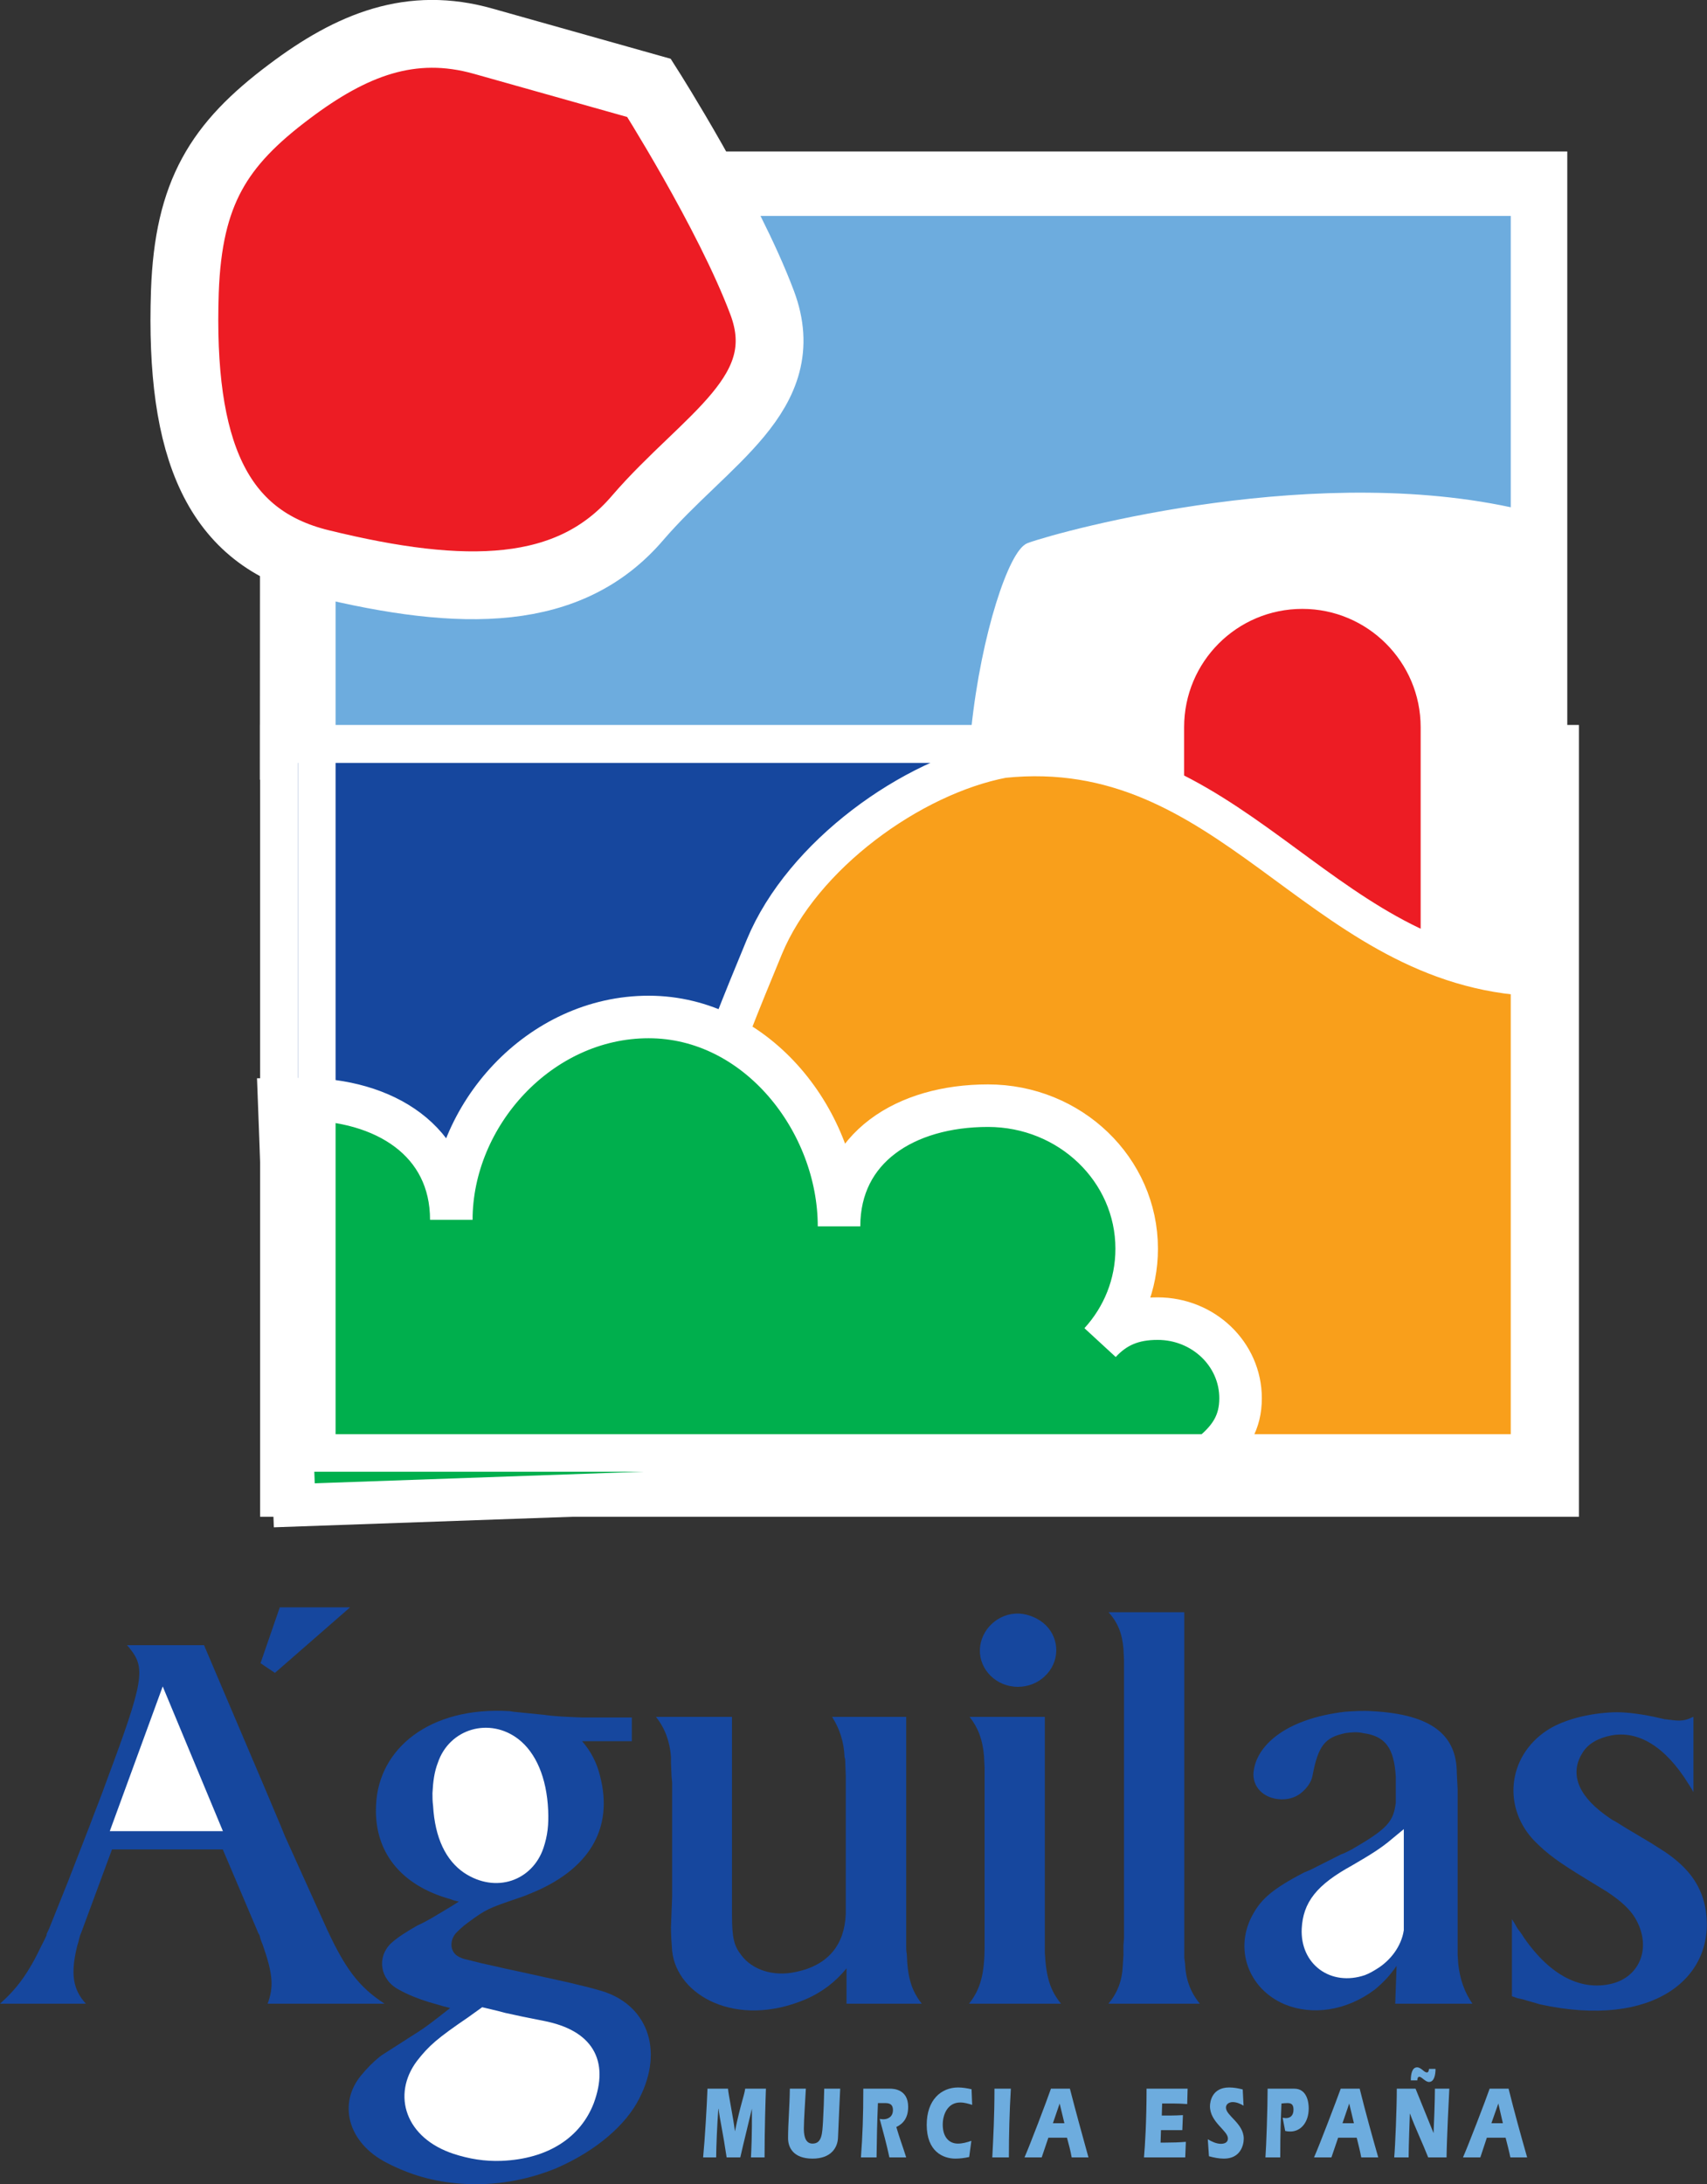<?xml version="1.0" encoding="UTF-8"?>
<svg xmlns="http://www.w3.org/2000/svg" xmlns:xlink="http://www.w3.org/1999/xlink" width="33.76pt" height="43.19pt" viewBox="0 0 33.76 43.19" version="1.1">
<rect x="0" y="0" width="33.76" height="43.19" fill="#333333" stroke="none"/>
<defs>
<clipPath id="clip1">
  <path d="M 6 33 L 13 33 L 13 43.191 L 6 43.191 Z M 6 33 "/>
</clipPath>
<clipPath id="clip2">
  <path d="M 6 38 L 14 38 L 14 43.191 L 6 43.191 Z M 6 38 "/>
</clipPath>
<clipPath id="clip3">
  <path d="M 29 33 L 33.762 33 L 33.762 40 L 29 40 Z M 29 33 "/>
</clipPath>
<clipPath id="clip4">
  <path d="M 1 0 L 33.762 0 L 33.762 20 L 1 20 Z M 1 0 "/>
</clipPath>
<clipPath id="clip5">
  <path d="M 9 10 L 33.762 10 L 33.762 34 L 9 34 Z M 9 10 "/>
</clipPath>
</defs>
<g id="surface1">
<path style=" stroke:none;fill-rule:evenodd;fill:rgb(8.6%,27.8%,62%);fill-opacity:1;" d="M 0 39.621 L 1.699 39.621 C 1.441 39.34 1.391 39.031 1.527 38.477 C 1.551 38.414 1.562 38.34 1.586 38.266 L 1.625 38.168 L 1.637 38.133 L 2.215 36.57 L 4.406 36.57 L 5.07 38.133 L 5.105 38.219 L 5.133 38.266 C 5.145 38.328 5.168 38.391 5.195 38.453 C 5.402 39.043 5.414 39.289 5.293 39.621 L 7.605 39.621 C 7.102 39.289 6.82 38.945 6.398 37.996 L 5.637 36.312 L 5.551 36.102 L 5.23 35.34 L 4.035 32.531 L 2.512 32.531 C 2.535 32.559 2.559 32.582 2.574 32.605 C 2.879 32.988 2.844 33.246 2.117 35.191 C 2.008 35.5 1.883 35.805 1.773 36.102 L 1.344 37.207 L 0.973 38.133 L 0.922 38.242 L 0.922 38.266 C 0.887 38.34 0.859 38.402 0.824 38.465 C 0.555 39.031 0.332 39.324 0 39.621 "/>
<path style="fill-rule:evenodd;fill:rgb(100%,100%,100%);fill-opacity:1;stroke-width:2.848;stroke-linecap:butt;stroke-linejoin:miter;stroke:rgb(100%,100%,100%);stroke-opacity:1;stroke-miterlimit:3.864;" d="M 23.75 71.236 L 32.266 94.517 L 41.953 71.236 Z M 23.75 71.236 " transform="matrix(0.1,0,0,-0.1,0,43.19)"/>
<g clip-path="url(#clip1)" clip-rule="nonzero">
<path style=" stroke:none;fill-rule:evenodd;fill:rgb(8.6%,27.8%,62%);fill-opacity:1;" d="M 8.902 39.707 C 8.559 39.977 8.41 40.09 8.273 40.176 L 7.547 40.641 L 7.512 40.668 C 7.375 40.777 7.254 40.902 7.145 41.035 C 6.688 41.578 6.859 42.367 7.66 42.773 C 8.113 43.004 8.57 43.141 9.125 43.18 C 9.762 43.227 10.414 43.117 11.008 42.871 C 11.805 42.523 12.387 42.008 12.645 41.492 C 13.148 40.508 12.777 39.621 11.879 39.363 C 11.672 39.301 11.461 39.254 11.254 39.203 L 10.426 39.02 L 9.973 38.922 L 9.75 38.871 L 9.52 38.82 L 9.223 38.746 C 9.16 38.734 9.098 38.711 9.039 38.672 C 8.902 38.574 8.891 38.379 9.012 38.23 C 9.074 38.168 9.148 38.094 9.246 38.023 C 9.617 37.75 9.652 37.738 10.219 37.543 C 10.293 37.516 10.379 37.492 10.453 37.457 C 11.648 36.988 12.141 36.164 11.867 35.117 C 11.805 34.859 11.684 34.625 11.512 34.43 L 12.496 34.43 L 12.496 33.961 L 11.512 33.961 C 11.191 33.949 10.957 33.938 10.773 33.91 L 10.156 33.848 L 10.086 33.836 C 8.484 33.738 7.488 34.586 7.438 35.684 C 7.387 36.605 7.918 37.281 8.914 37.555 C 8.965 37.578 9.023 37.59 9.074 37.602 L 8.938 37.688 L 8.855 37.738 C 8.605 37.887 8.434 37.996 8.262 38.07 C 8.043 38.195 7.867 38.305 7.734 38.426 C 7.449 38.699 7.512 39.141 7.883 39.34 C 8.078 39.449 8.273 39.523 8.473 39.586 C 8.707 39.656 8.816 39.684 8.902 39.707 "/>
</g>
<path style=" stroke:none;fill-rule:evenodd;fill:rgb(100%,100%,100%);fill-opacity:1;" d="M 9.566 39.844 L 9.812 39.902 L 9.961 39.941 L 10.305 40.016 L 10.734 40.102 C 11.598 40.273 11.895 40.766 11.609 41.539 C 11.375 42.145 10.797 42.551 9.91 42.586 C 9.605 42.598 9.309 42.551 9.012 42.453 C 8.152 42.168 7.918 41.43 8.359 40.84 C 8.582 40.555 8.73 40.422 9.344 40.004 L 9.566 39.844 "/>
<g clip-path="url(#clip2)" clip-rule="nonzero">
<path style="fill:none;stroke-width:2.848;stroke-linecap:butt;stroke-linejoin:miter;stroke:rgb(100%,100%,100%);stroke-opacity:1;stroke-miterlimit:3.864;" d="M 95.664 33.462 L 98.125 32.877 L 99.609 32.486 L 103.047 31.744 L 107.344 30.884 C 115.977 29.166 118.945 24.244 116.094 16.509 C 113.75 10.455 107.969 6.392 99.102 6.041 C 96.055 5.923 93.086 6.392 90.117 7.369 C 81.523 10.22 79.18 17.603 83.594 23.502 C 85.82 26.353 87.305 27.681 93.438 31.861 Z M 95.664 33.462 " transform="matrix(0.1,0,0,-0.1,0,43.19)"/>
</g>
<path style=" stroke:none;fill-rule:evenodd;fill:rgb(100%,100%,100%);fill-opacity:1;" d="M 8.695 35.461 C 8.707 35.238 8.73 35.066 8.793 34.906 C 8.988 34.316 9.676 34.121 10.168 34.504 C 10.465 34.734 10.672 35.18 10.699 35.805 C 10.711 36.078 10.688 36.273 10.613 36.496 C 10.426 37.051 9.812 37.281 9.258 36.914 C 8.949 36.703 8.742 36.312 8.707 35.695 C 8.695 35.609 8.695 35.535 8.695 35.461 "/>
<path style="fill:none;stroke-width:2.848;stroke-linecap:butt;stroke-linejoin:miter;stroke:rgb(100%,100%,100%);stroke-opacity:1;stroke-miterlimit:3.864;" d="M 86.953 77.291 C 87.07 79.517 87.305 81.236 87.93 82.838 C 89.883 88.736 96.758 90.689 101.68 86.861 C 104.648 84.556 106.719 80.103 106.992 73.853 C 107.109 71.119 106.875 69.166 106.133 66.939 C 104.258 61.392 98.125 59.087 92.578 62.759 C 89.492 64.869 87.422 68.775 87.07 74.947 C 86.953 75.806 86.953 76.548 86.953 77.291 Z M 86.953 77.291 " transform="matrix(0.1,0,0,-0.1,0,43.19)"/>
<path style=" stroke:none;fill-rule:evenodd;fill:rgb(8.6%,27.8%,62%);fill-opacity:1;" d="M 12.973 33.949 C 13.148 34.168 13.246 34.43 13.27 34.734 L 13.27 34.848 L 13.281 35.117 L 13.293 35.254 L 13.293 37.504 L 13.27 38.109 C 13.27 38.266 13.281 38.426 13.293 38.574 C 13.383 39.461 14.562 40.113 15.93 39.535 C 16.273 39.387 16.531 39.18 16.742 38.922 L 16.742 39.621 L 18.23 39.621 C 18.031 39.363 17.949 39.117 17.934 38.637 C 17.922 38.586 17.922 38.527 17.922 38.465 L 17.922 33.949 L 16.457 33.949 C 16.605 34.184 16.691 34.441 16.703 34.746 L 16.715 34.785 L 16.727 35.117 L 16.727 37.848 C 16.703 38.453 16.383 38.859 15.742 38.992 C 15.289 39.094 14.871 38.945 14.66 38.66 C 14.516 38.477 14.477 38.316 14.477 37.863 L 14.477 33.949 L 12.973 33.949 "/>
<path style=" stroke:none;fill-rule:evenodd;fill:rgb(8.6%,27.8%,62%);fill-opacity:1;" d="M 19.164 39.621 L 20.984 39.621 C 20.777 39.363 20.691 39.117 20.664 38.613 C 20.664 38.562 20.664 38.516 20.664 38.465 L 20.664 33.949 L 19.176 33.949 C 19.348 34.168 19.434 34.402 19.461 34.723 L 19.473 34.957 L 19.473 38.465 C 19.473 39.043 19.387 39.34 19.164 39.621 "/>
<path style=" stroke:none;fill-rule:evenodd;fill:rgb(8.6%,27.8%,62%);fill-opacity:1;" d="M 19.379 32.617 C 19.367 33.012 19.699 33.355 20.133 33.355 C 20.328 33.355 20.523 33.281 20.66 33.148 C 20.957 32.875 20.969 32.422 20.684 32.137 C 20.547 32.004 20.352 31.918 20.156 31.906 C 19.738 31.891 19.395 32.223 19.379 32.617 "/>
<path style=" stroke:none;fill-rule:evenodd;fill:rgb(8.6%,27.8%,62%);fill-opacity:1;" d="M 21.922 31.879 C 22.105 32.078 22.195 32.301 22.219 32.605 L 22.23 32.828 L 22.23 38.328 L 22.219 38.465 L 22.219 38.66 L 22.207 38.848 C 22.195 39.164 22.105 39.398 21.922 39.621 L 23.73 39.621 C 23.547 39.398 23.449 39.141 23.438 38.832 L 23.422 38.711 L 23.422 31.879 L 21.922 31.879 "/>
<path style=" stroke:none;fill-rule:evenodd;fill:rgb(8.6%,27.8%,62%);fill-opacity:1;" d="M 28.828 35.633 L 28.828 35.375 L 28.812 35.066 C 28.812 34.328 28.344 33.898 27.129 33.836 C 26.957 33.824 26.77 33.836 26.598 33.848 C 25.453 33.984 24.887 34.488 24.801 34.98 C 24.738 35.277 24.938 35.535 25.27 35.574 C 25.453 35.598 25.613 35.547 25.723 35.461 C 25.848 35.363 25.934 35.238 25.957 35.117 C 26.07 34.516 26.203 34.355 26.609 34.27 C 26.723 34.254 26.844 34.242 26.957 34.27 C 27.398 34.328 27.57 34.562 27.605 35.129 L 27.605 35.523 C 27.605 35.574 27.605 35.609 27.605 35.645 C 27.559 36.027 27.434 36.164 26.734 36.57 C 26.66 36.605 26.598 36.645 26.523 36.668 L 25.91 36.977 L 25.797 37.023 C 25.156 37.355 24.949 37.555 24.789 37.836 C 24.395 38.516 24.68 39.324 25.406 39.633 C 25.945 39.855 26.621 39.77 27.191 39.34 C 27.359 39.203 27.496 39.055 27.621 38.871 L 27.594 39.621 L 29.121 39.621 C 28.961 39.387 28.875 39.141 28.84 38.832 L 28.828 38.648 L 28.828 35.633 "/>
<path style=" stroke:none;fill-rule:evenodd;fill:rgb(100%,100%,100%);fill-opacity:1;" d="M 27.621 36.473 L 27.621 38.156 C 27.582 38.402 27.41 38.66 27.141 38.82 C 27.078 38.859 27.016 38.895 26.945 38.922 C 26.363 39.117 25.859 38.746 25.887 38.145 C 25.91 37.688 26.133 37.383 26.809 37.012 C 27.191 36.789 27.387 36.668 27.621 36.473 "/>
<path style="fill:none;stroke-width:2.848;stroke-linecap:butt;stroke-linejoin:miter;stroke:rgb(100%,100%,100%);stroke-opacity:1;stroke-miterlimit:3.864;" d="M 276.211 67.173 L 276.211 50.337 C 275.82 47.877 274.102 45.298 271.406 43.697 C 270.781 43.306 270.156 42.955 269.453 42.681 C 263.633 40.728 258.594 44.439 258.867 50.455 C 259.102 55.025 261.328 58.072 268.086 61.783 C 271.914 64.009 273.867 65.22 276.211 67.173 Z M 276.211 67.173 " transform="matrix(0.1,0,0,-0.1,0,43.19)"/>
<g clip-path="url(#clip3)" clip-rule="nonzero">
<path style=" stroke:none;fill-rule:evenodd;fill:rgb(8.6%,27.8%,62%);fill-opacity:1;" d="M 29.902 39.473 L 30.012 39.512 L 30.121 39.535 C 30.23 39.57 30.344 39.598 30.453 39.633 C 32.707 40.125 33.926 39.105 33.738 37.789 C 33.664 37.309 33.418 36.949 32.926 36.617 L 32.656 36.445 L 32.473 36.336 L 32.164 36.152 L 31.945 36.016 C 31.867 35.98 31.809 35.93 31.734 35.879 C 31.168 35.461 31.055 35.031 31.305 34.648 C 31.414 34.477 31.609 34.367 31.867 34.316 C 32.387 34.219 32.926 34.516 33.395 35.277 L 33.457 35.375 L 33.492 35.438 L 33.492 33.949 L 33.457 33.961 L 33.434 33.973 C 33.32 34.023 33.223 34.035 33.039 34.008 C 33.004 34.008 32.965 33.996 32.926 33.996 L 32.719 33.949 L 32.582 33.922 C 32.25 33.863 32.031 33.848 31.82 33.863 C 31.305 33.898 30.871 34.035 30.59 34.219 C 29.801 34.746 29.715 35.77 30.367 36.422 C 30.602 36.656 30.812 36.816 31.379 37.16 L 31.781 37.406 C 32.078 37.602 32.238 37.762 32.336 37.922 C 32.68 38.5 32.434 39.094 31.867 39.227 C 31.289 39.363 30.676 39.094 30.133 38.305 C 30.098 38.242 30.047 38.18 30.012 38.133 L 29.949 38.023 L 29.902 37.949 L 29.902 39.473 "/>
</g>
<path style=" stroke:none;fill-rule:evenodd;fill:rgb(42.699%,67.499%,87.099%);fill-opacity:1;" d="M 14.164 42.66 C 14.164 42.484 14.184 41.977 14.207 41.699 L 14.211 41.699 C 14.238 41.918 14.297 42.16 14.371 42.66 L 14.641 42.66 C 14.715 42.332 14.797 42.012 14.871 41.695 C 14.875 42.199 14.859 42.539 14.852 42.66 L 15.121 42.66 C 15.121 42.098 15.141 41.5 15.148 41.301 L 14.738 41.301 C 14.715 41.457 14.648 41.598 14.535 42.145 C 14.5 41.859 14.406 41.418 14.398 41.301 L 13.992 41.301 C 13.98 41.641 13.941 42.297 13.906 42.66 L 14.164 42.66 "/>
<path style=" stroke:none;fill-rule:evenodd;fill:rgb(42.699%,67.499%,87.099%);fill-opacity:1;" d="M 15.621 41.301 C 15.617 41.66 15.586 41.977 15.586 42.281 C 15.586 42.469 15.695 42.684 16.07 42.684 C 16.434 42.684 16.57 42.469 16.574 42.258 C 16.586 41.945 16.613 41.383 16.617 41.301 L 16.301 41.301 C 16.297 41.516 16.289 41.734 16.277 41.949 C 16.262 42.184 16.258 42.387 16.07 42.387 C 15.949 42.387 15.898 42.277 15.898 42.094 C 15.898 41.926 15.926 41.527 15.938 41.301 L 15.621 41.301 "/>
<path style=" stroke:none;fill-rule:evenodd;fill:rgb(42.699%,67.499%,87.099%);fill-opacity:1;" d="M 17.492 41.586 C 17.559 41.586 17.66 41.586 17.66 41.723 C 17.66 41.863 17.555 41.906 17.469 41.906 C 17.445 41.906 17.422 41.902 17.398 41.898 C 17.465 42.148 17.535 42.398 17.59 42.66 L 17.922 42.66 C 17.859 42.457 17.785 42.262 17.727 42.059 C 17.867 41.992 17.961 41.875 17.961 41.66 C 17.961 41.312 17.672 41.301 17.602 41.301 L 17.074 41.301 C 17.074 41.844 17.059 42.238 17.027 42.66 L 17.336 42.66 C 17.34 42.301 17.348 41.941 17.363 41.586 L 17.492 41.586 "/>
<path style=" stroke:none;fill-rule:evenodd;fill:rgb(42.699%,67.499%,87.099%);fill-opacity:1;" d="M 19.211 42.332 C 19.121 42.363 19.035 42.387 18.945 42.387 C 18.773 42.387 18.645 42.262 18.645 42.012 C 18.645 41.809 18.742 41.574 18.992 41.574 C 19.074 41.574 19.152 41.598 19.227 41.621 L 19.215 41.312 C 19.129 41.293 19.039 41.277 18.949 41.277 C 18.613 41.277 18.328 41.523 18.328 42.016 C 18.328 42.547 18.656 42.684 18.895 42.684 C 18.984 42.684 19.078 42.672 19.168 42.652 L 19.211 42.332 "/>
<path style=" stroke:none;fill-rule:evenodd;fill:rgb(42.699%,67.499%,87.099%);fill-opacity:1;" d="M 19.953 42.66 C 19.953 42.207 19.965 41.754 19.992 41.301 L 19.668 41.301 C 19.668 41.855 19.645 42.258 19.625 42.66 L 19.953 42.66 "/>
<path style=" stroke:none;fill-rule:evenodd;fill:rgb(42.699%,67.499%,87.099%);fill-opacity:1;" d="M 20.824 41.984 L 20.957 41.594 L 21.051 41.984 Z M 21.102 42.27 C 21.137 42.398 21.172 42.527 21.195 42.66 L 21.527 42.66 C 21.402 42.207 21.277 41.758 21.16 41.301 L 20.785 41.301 C 20.703 41.539 20.367 42.422 20.262 42.66 L 20.602 42.66 L 20.734 42.27 L 21.102 42.27 "/>
<path style=" stroke:none;fill-rule:evenodd;fill:rgb(42.699%,67.499%,87.099%);fill-opacity:1;" d="M 22.676 41.301 C 22.676 41.957 22.645 42.434 22.625 42.66 L 23.441 42.66 L 23.453 42.352 C 23.32 42.363 23.184 42.367 23.051 42.367 L 22.953 42.367 L 22.961 42.121 L 23.383 42.121 L 23.395 41.824 C 23.312 41.828 23.23 41.832 23.148 41.832 L 22.977 41.832 L 22.984 41.594 L 23.207 41.594 C 23.297 41.594 23.391 41.598 23.48 41.605 L 23.488 41.301 L 22.676 41.301 "/>
<path style=" stroke:none;fill-rule:evenodd;fill:rgb(42.699%,67.499%,87.099%);fill-opacity:1;" d="M 24.578 41.316 C 24.488 41.293 24.402 41.277 24.309 41.277 C 23.973 41.277 23.93 41.555 23.93 41.648 C 23.93 41.965 24.285 42.129 24.285 42.285 C 24.285 42.379 24.195 42.391 24.145 42.391 C 24.059 42.391 23.965 42.348 23.887 42.301 L 23.91 42.637 C 24.008 42.664 24.105 42.684 24.207 42.684 C 24.527 42.684 24.598 42.426 24.598 42.289 C 24.598 41.988 24.246 41.836 24.246 41.676 C 24.246 41.59 24.332 41.566 24.379 41.566 C 24.453 41.566 24.531 41.598 24.594 41.637 L 24.578 41.316 "/>
<path style=" stroke:none;fill-rule:evenodd;fill:rgb(42.699%,67.499%,87.099%);fill-opacity:1;" d="M 25.418 42.137 C 25.449 42.145 25.48 42.148 25.52 42.148 C 25.719 42.148 25.883 41.977 25.883 41.688 C 25.883 41.562 25.844 41.301 25.598 41.301 L 25.07 41.301 C 25.07 41.691 25.043 42.453 25.027 42.66 L 25.32 42.66 C 25.32 42.148 25.332 41.906 25.344 41.594 C 25.383 41.59 25.422 41.586 25.461 41.586 C 25.531 41.586 25.582 41.605 25.582 41.715 C 25.582 41.84 25.512 41.883 25.43 41.883 C 25.41 41.883 25.391 41.879 25.367 41.875 L 25.418 42.137 "/>
<path style=" stroke:none;fill-rule:evenodd;fill:rgb(42.699%,67.499%,87.099%);fill-opacity:1;" d="M 26.551 41.984 L 26.684 41.594 L 26.777 41.984 Z M 26.832 42.27 C 26.863 42.398 26.898 42.527 26.922 42.66 L 27.258 42.66 C 27.129 42.207 27.004 41.758 26.891 41.301 L 26.516 41.301 C 26.43 41.539 26.094 42.422 25.988 42.66 L 26.332 42.66 L 26.465 42.27 L 26.832 42.27 "/>
<path style=" stroke:none;fill-rule:evenodd;fill:rgb(42.699%,67.499%,87.099%);fill-opacity:1;" d="M 27.996 41.301 L 27.625 41.301 C 27.625 41.691 27.594 42.441 27.574 42.66 L 27.859 42.66 C 27.859 42.453 27.879 41.918 27.883 41.797 L 27.887 41.797 C 27.992 42.082 28.129 42.363 28.246 42.66 L 28.609 42.66 C 28.613 42.301 28.656 41.441 28.664 41.301 L 28.379 41.301 C 28.379 41.539 28.359 42.051 28.352 42.18 Z M 28.031 41.137 C 28.031 41.105 28.039 41.066 28.07 41.066 C 28.121 41.066 28.188 41.168 28.262 41.168 C 28.363 41.168 28.391 41.031 28.391 40.91 L 28.262 40.91 C 28.258 40.941 28.254 40.98 28.219 40.98 C 28.195 40.98 28.164 40.957 28.133 40.93 C 28.102 40.906 28.066 40.879 28.027 40.879 C 27.926 40.879 27.902 41.016 27.902 41.137 L 28.031 41.137 "/>
<path style=" stroke:none;fill-rule:evenodd;fill:rgb(42.699%,67.499%,87.099%);fill-opacity:1;" d="M 29.496 41.984 L 29.633 41.594 L 29.723 41.984 Z M 29.777 42.27 C 29.809 42.398 29.844 42.527 29.871 42.66 L 30.203 42.66 C 30.074 42.207 29.949 41.758 29.836 41.301 L 29.461 41.301 C 29.379 41.539 29.039 42.422 28.934 42.66 L 29.277 42.66 L 29.406 42.27 L 29.777 42.27 "/>
<path style="fill-rule:evenodd;fill:rgb(8.6%,27.8%,62%);fill-opacity:1;stroke-width:3.557;stroke-linecap:butt;stroke-linejoin:miter;stroke:rgb(8.6%,27.8%,62%);stroke-opacity:1;stroke-miterlimit:3.864;" d="M 56.602 112.291 L 64.492 112.291 L 53.203 102.447 Z M 56.602 112.291 " transform="matrix(0.1,0,0,-0.1,0,43.19)"/>
<path style=" stroke:none;fill-rule:evenodd;fill:rgb(42.699%,67.499%,87.099%);fill-opacity:1;" d="M 5.535 3.387 L 30.605 3.387 L 30.605 15.086 L 5.531 15.027 L 5.535 3.387 "/>
<g clip-path="url(#clip4)" clip-rule="nonzero">
<path style="fill:none;stroke-width:7.823;stroke-linecap:butt;stroke-linejoin:miter;stroke:rgb(100%,100%,100%);stroke-opacity:1;stroke-miterlimit:3.864;" d="M 55.352 398.033 L 306.055 398.033 L 306.055 281.041 L 55.312 281.627 Z M 55.352 398.033 " transform="matrix(0.1,0,0,-0.1,0,43.19)"/>
</g>
<path style=" stroke:none;fill-rule:evenodd;fill:rgb(8.6%,27.8%,62%);fill-opacity:1;" d="M 5.52 14.711 L 30.852 14.711 L 30.852 29.617 L 5.52 29.617 L 5.52 14.711 "/>
<path style="fill:none;stroke-width:7.511;stroke-linecap:butt;stroke-linejoin:miter;stroke:rgb(100%,100%,100%);stroke-opacity:1;stroke-miterlimit:3.864;" d="M 55.195 284.791 L 308.516 284.791 L 308.516 135.728 L 55.195 135.728 Z M 55.195 284.791 " transform="matrix(0.1,0,0,-0.1,0,43.19)"/>
<path style=" stroke:none;fill-rule:evenodd;fill:rgb(100%,100%,100%);fill-opacity:1;" d="M 30.711 19.98 L 20.359 19.98 C 18.145 17.176 19.738 11.043 20.359 10.82 C 21.047 10.574 26.168 9.172 30.242 10.207 L 30.84 10.34 L 30.711 19.98 "/>
<path style="fill:none;stroke-width:1.779;stroke-linecap:butt;stroke-linejoin:miter;stroke:rgb(100%,100%,100%);stroke-opacity:1;stroke-miterlimit:3.864;" d="M 307.109 232.095 L 203.594 232.095 C 181.445 260.142 197.383 321.47 203.594 323.697 C 210.469 326.158 261.68 340.181 302.422 329.83 L 308.398 328.502 Z M 307.109 232.095 " transform="matrix(0.1,0,0,-0.1,0,43.19)"/>
<path style=" stroke:none;fill-rule:evenodd;fill:rgb(92.899%,10.999%,14.099%);fill-opacity:1;" d="M 23.508 18.82 L 23.508 14.379 C 23.508 13.137 24.512 12.129 25.758 12.129 C 26.996 12.129 28.008 13.137 28.008 14.379 L 28.008 18.703 L 23.508 18.82 "/>
<path style="fill:none;stroke-width:1.779;stroke-linecap:butt;stroke-linejoin:miter;stroke:rgb(92.899%,10.999%,14.099%);stroke-opacity:1;stroke-miterlimit:3.864;" d="M 235.078 243.697 L 235.078 288.111 C 235.078 300.533 245.117 310.611 257.578 310.611 C 269.961 310.611 280.078 300.533 280.078 288.111 L 280.078 244.869 Z M 235.078 243.697 " transform="matrix(0.1,0,0,-0.1,0,43.19)"/>
<path style=" stroke:none;fill-rule:evenodd;fill:rgb(97.6%,62.399%,10.599%);fill-opacity:1;" d="M 30.18 19.312 C 26.016 19.008 24.316 14.543 19.836 15.008 C 18.027 15.355 15.867 16.91 15.117 18.723 C 13.277 23.156 12.672 25.145 14.328 28.664 L 14.656 29.383 L 30.539 29.34 L 30.797 19.305 L 30.18 19.312 "/>
<g clip-path="url(#clip5)" clip-rule="nonzero">
<path style="fill:none;stroke-width:7.511;stroke-linecap:butt;stroke-linejoin:miter;stroke:rgb(100%,100%,100%);stroke-opacity:1;stroke-miterlimit:3.864;" d="M 301.797 238.775 C 260.156 241.822 243.164 286.47 198.359 281.822 C 180.273 278.345 158.672 262.798 151.172 244.673 C 132.773 200.338 126.719 180.455 143.281 145.259 L 146.562 138.072 L 305.391 138.502 L 307.969 238.853 Z M 301.797 238.775 " transform="matrix(0.1,0,0,-0.1,0,43.19)"/>
</g>
<path style=" stroke:none;fill-rule:evenodd;fill:rgb(0%,68.599%,30.199%);fill-opacity:1;" d="M 5.98 21.734 C 7.605 21.734 8.926 22.559 8.926 24.121 C 8.926 22.051 10.672 20.109 12.828 20.109 C 14.98 20.109 16.594 22.184 16.594 24.25 C 16.594 22.691 17.91 21.863 19.539 21.863 C 21.164 21.863 22.48 23.129 22.48 24.691 C 22.48 25.402 22.211 26.051 21.758 26.547 C 22.059 26.223 22.406 26.074 22.895 26.074 C 23.801 26.074 24.535 26.777 24.535 27.648 C 24.535 28.125 24.332 28.434 23.988 28.723 L 23.965 29.125 L 5.82 29.766 L 5.52 21.738 L 5.98 21.734 "/>
<path style="fill:none;stroke-width:8.411;stroke-linecap:butt;stroke-linejoin:miter;stroke:rgb(100%,100%,100%);stroke-opacity:1;stroke-miterlimit:3.864;" d="M 59.805 214.556 C 76.055 214.556 89.258 206.314 89.258 190.689 C 89.258 211.392 106.719 230.806 128.281 230.806 C 149.805 230.806 165.938 210.064 165.938 189.4 C 165.938 204.986 179.102 213.267 195.391 213.267 C 211.641 213.267 224.805 200.611 224.805 184.986 C 224.805 177.877 222.109 171.392 217.578 166.431 C 220.586 169.673 224.062 171.158 228.945 171.158 C 238.008 171.158 245.352 164.127 245.352 155.416 C 245.352 150.65 243.32 147.564 239.883 144.673 L 239.648 140.65 L 58.203 134.244 L 55.195 214.517 Z M 59.805 214.556 " transform="matrix(0.1,0,0,-0.1,0,43.19)"/>
<path style="fill:none;stroke-width:7.425;stroke-linecap:butt;stroke-linejoin:miter;stroke:rgb(100%,100%,100%);stroke-opacity:1;stroke-miterlimit:3.864;" d="M 62.656 392.916 L 302.5 392.916 L 302.5 144.595 L 62.656 144.595 Z M 62.656 392.916 " transform="matrix(0.1,0,0,-0.1,0,43.19)"/>
<path style=" stroke:none;fill-rule:evenodd;fill:rgb(92.899%,10.999%,14.099%);fill-opacity:1;" d="M 9.562 0.816 C 8.133 0.41 6.957 0.879 5.719 1.812 C 4.328 2.855 3.727 3.805 3.656 5.766 C 3.551 8.898 4.293 10.637 6.344 11.137 C 9.18 11.832 11.27 11.809 12.609 10.242 C 13.957 8.676 15.746 7.781 15.074 5.988 C 14.402 4.199 12.836 1.738 12.836 1.738 L 9.562 0.816 "/>
<path style="fill:none;stroke-width:13.411;stroke-linecap:butt;stroke-linejoin:miter;stroke:rgb(100%,100%,100%);stroke-opacity:1;stroke-miterlimit:3.864;" d="M 95.625 423.736 C 81.328 427.798 69.57 423.111 57.188 413.775 C 43.281 403.345 37.266 393.853 36.562 374.244 C 35.508 342.916 42.93 325.533 63.438 320.533 C 91.797 313.58 112.695 313.814 126.094 329.478 C 139.57 345.142 157.461 354.087 150.742 372.017 C 144.023 389.908 128.359 414.517 128.359 414.517 Z M 95.625 423.736 " transform="matrix(0.1,0,0,-0.1,0,43.19)"/>
</g>
</svg>
